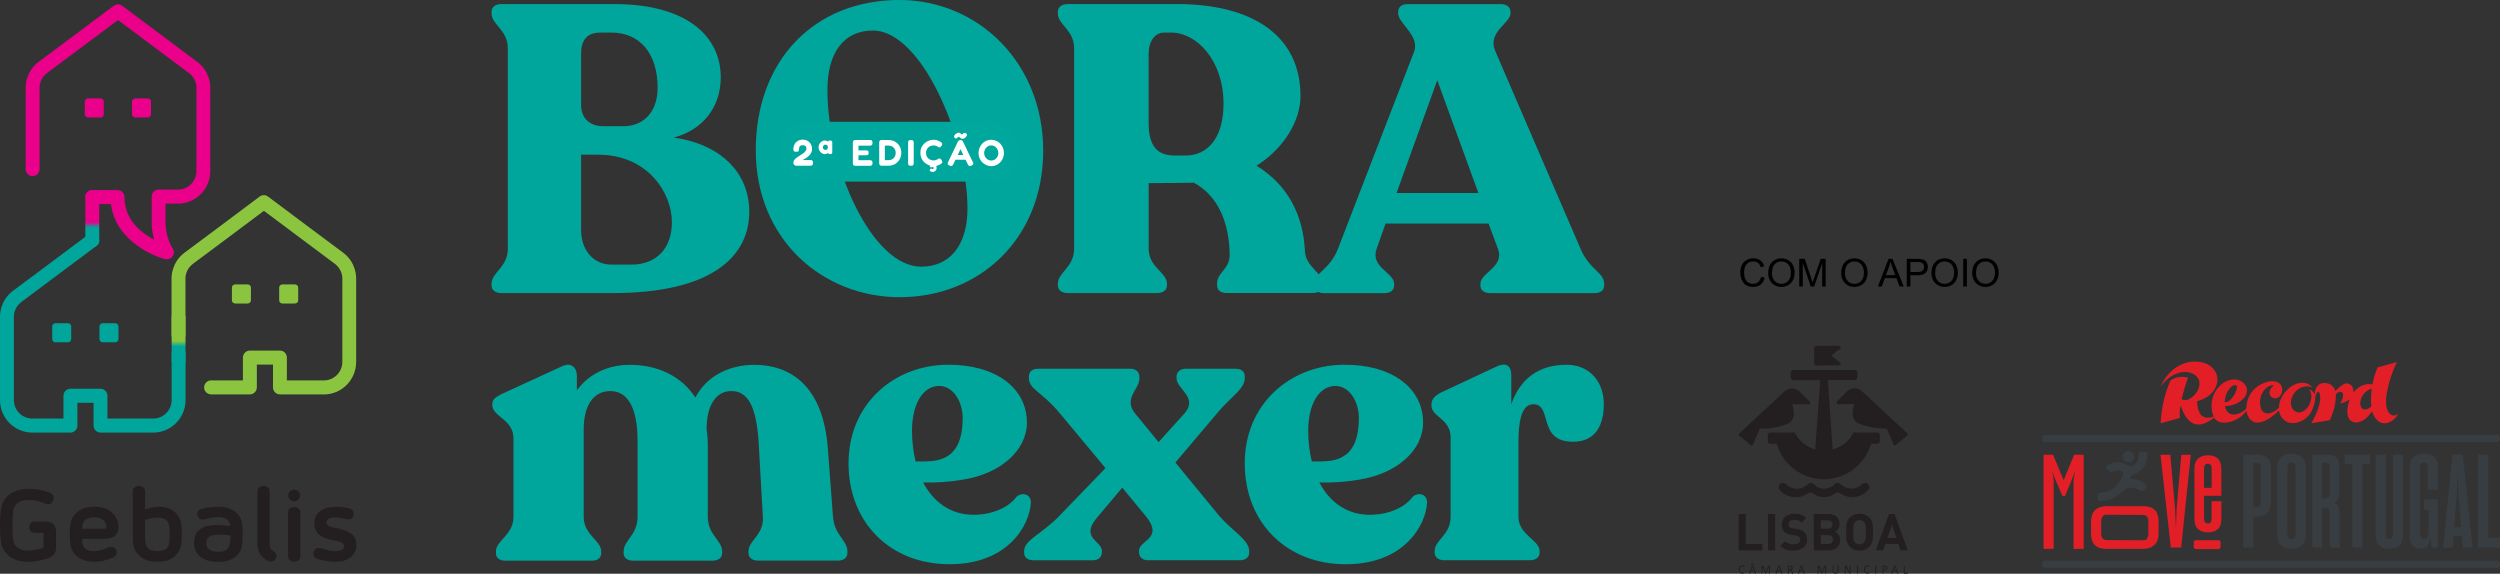 <?xml version="1.0" encoding="UTF-8"?>
<svg id="Layer_2" data-name="Layer 2" xmlns="http://www.w3.org/2000/svg" xmlns:xlink="http://www.w3.org/1999/xlink" viewBox="0 0 711.37 163.25">
  <rect x="0" y="0" width="711.37" height="163.25" fill="#333333" stroke="none"/>
  <defs>
    <style>
      .cls-1 {
        fill: #8bc53f;
      }

      .cls-2 {
        fill: #eb008b;
      }

      .cls-3 {
        fill: url(#linear-gradient-2);
      }

      .cls-4 {
        fill: #fff;
      }

      .cls-5 {
        fill: none;
      }

      .cls-6 {
        fill: #00a69c;
      }

      .cls-7 {
        fill: #373d41;
      }

      .cls-8 {
        clip-path: url(#clippath-1);
      }

      .cls-9 {
        fill: #231f20;
      }

      .cls-10 {
        fill: #00a79d;
      }

      .cls-11 {
        fill: #e21f26;
      }

      .cls-12 {
        fill: url(#linear-gradient);
      }

      .cls-13 {
        clip-path: url(#clippath);
      }
    </style>
    <clipPath id="clippath">
      <path class="cls-5" d="M48.84,90.33v12.29c0,1.1.88,1.99,1.98,1.99s1.98-.89,1.98-1.99v-12.29c0-1.1-.88-1.99-1.98-1.99s-1.98.89-1.98,1.99"/>
    </clipPath>
    <linearGradient id="linear-gradient" x1="-1961.93" y1="15.97" x2="-1960.46" y2="15.97" gradientTransform="translate(-4.78 6922.88) rotate(90) scale(3.48 -3.48)" gradientUnits="userSpaceOnUse">
      <stop offset="0" stop-color="#8bc53f"/>
      <stop offset=".32" stop-color="#8bc53f"/>
      <stop offset=".63" stop-color="#00a69c"/>
      <stop offset=".69" stop-color="#00a69c"/>
      <stop offset="1" stop-color="#00a69c"/>
    </linearGradient>
    <clipPath id="clippath-1">
      <path class="cls-5" d="M24.29,56.07v12.3c0,1.1.88,1.99,1.98,1.99s1.98-.89,1.98-1.99v-12.3c0-1.1-.89-1.99-1.98-1.99s-1.98.89-1.98,1.99"/>
    </clipPath>
    <linearGradient id="linear-gradient-2" x1="-1965.11" y1="13.68" x2="-1963.63" y2="13.68" gradientTransform="translate(-21.34 6900.13) rotate(90) scale(3.48 -3.48)" gradientUnits="userSpaceOnUse">
      <stop offset="0" stop-color="#eb008b"/>
      <stop offset=".32" stop-color="#eb008b"/>
      <stop offset=".63" stop-color="#00a69c"/>
      <stop offset=".69" stop-color="#00a69c"/>
      <stop offset="1" stop-color="#00a69c"/>
    </linearGradient>
  </defs>
  <g id="Layer_1-2" data-name="Layer 1">
    <g>
      <g>
        <path class="cls-6" d="M237.03,147.06l-1.47-19.41c-1.36-18.39-11.13-23.84-20.89-23.84-7.49,0-13.74,3.41-16.8,9.31-3.97-6.13-10.79-9.31-18.62-9.31-6.47,0-11.81,2.72-15.1,7.27v-4.09c0-2.27-1.47-4.09-4.31-2.73l-17.03,7.83c-1.59.79-2.72,1.48-2.72,2.84v.34c0,3.29,6.02,4.09,6.02,9.42v22.36c0,5.22-5,6.7-5,9.88v.45c0,1.36,1.02,2.16,2.73,2.16h24.52c1.7,0,2.72-.79,2.72-2.16v-.45c0-3.18-4.99-4.65-4.99-9.88v-24.98c0-6.13,2.38-10.79,7.61-10.79,4.77,0,7.72,4.54,7.72,14.19v21.57c0,5.22-3.97,6.7-3.97,9.88v.45c0,1.36,1.02,2.16,2.73,2.16h22.59c1.59,0,2.72-.79,2.72-2.16v-.45c0-3.18-4.09-4.65-4.09-9.88v-20.21c0-1.7-.11-3.18-.34-4.77,0-6.24,2.39-10.79,7.04-10.79s7.27,4.2,7.83,15.67l1.14,20.09c.34,5.22-4.09,6.7-4.09,9.88v.45c0,1.36,1.14,2.16,2.72,2.16h22.71c1.59,0,2.72-.79,2.72-2.16v-.45c0-3.18-3.75-4.65-4.09-9.88Z"/>
        <path class="cls-6" d="M289.14,141.49c-2.04,2.72-6.47,4.99-12.15,4.99-6.36,0-11.35-3.52-14.31-9.2,3.41.11,7.38-.11,11.35-.8,10.67-1.7,18.17-8.29,18.17-16.23,0-9.99-9.08-16.58-22.59-16.46-15.21.11-28.16,11.13-28.16,28.04s11.92,28.72,28.72,28.72,22.82-11.24,23.16-17.49c.11-2.5-2.61-3.18-4.2-1.59ZM267.23,109.82c3.75,0,6.58,3.97,6.7,8.97,0,7.83-2.72,11.35-7.72,12.26-1.48.23-3.52.34-5.68.23-.68-2.72-1.02-5.68-1.02-8.74,0-7.49,3.06-12.72,7.72-12.72Z"/>
        <path class="cls-6" d="M347.05,146.94l-12.6-15.33,11.92-14.08c3.86-4.65,7.83-6.81,7.83-9.99v-.45c0-1.36-1.02-2.16-2.5-2.16h-14.31c-1.59,0-2.61.91-2.61,2.27v.45c0,3.06,6.36,5.45,2.16,10.1l-7.27,8.06-6.59-8.06c-3.63-4.31,1.14-6.93,1.14-10.1v-.45c0-1.36-1.02-2.27-2.5-2.27h-26.34c-1.59,0-2.61.79-2.61,2.16v.45c0,3.29,3.52,3.75,8.74,9.99l13.06,15.67-13.17,13.62c-4.88,5.11-9.99,6.81-9.99,9.99v.45c0,1.36,1.02,2.16,2.61,2.16h16.92c1.59,0,2.61-.91,2.61-2.27v-.45c0-2.73-6.24-3.63-1.48-9.31l7.27-8.63,6.47,7.83c5.68,6.7-1.7,7.04-1.7,10.1v.45c0,1.36,1.02,2.27,2.5,2.27h26.23c1.48,0,2.61-.79,2.61-2.16v-.45c0-3.18-4.88-5.79-8.4-9.88Z"/>
        <path class="cls-6" d="M401.88,141.49c-2.04,2.72-6.47,4.99-12.15,4.99-6.36,0-11.35-3.52-14.31-9.2,3.41.11,7.38-.11,11.35-.8,10.67-1.7,18.17-8.29,18.17-16.23,0-9.99-9.08-16.58-22.59-16.46-15.21.11-28.16,11.13-28.16,28.04s11.92,28.72,28.72,28.72,22.82-11.24,23.16-17.49c.11-2.5-2.61-3.18-4.2-1.59ZM379.97,109.82c3.75,0,6.58,3.97,6.7,8.97,0,7.83-2.72,11.35-7.72,12.26-1.48.23-3.52.34-5.68.23-.68-2.72-1.02-5.68-1.02-8.74,0-7.49,3.06-12.72,7.72-12.72Z"/>
        <path class="cls-6" d="M445.7,103.8c-7.83,0-13.17,3.97-15.67,11.24v-8.29c0-2.27-1.14-3.86-4.09-2.5l-16.01,7.49c-1.7.91-2.61,1.93-2.61,3.29v.34c0,3.29,5.45,3.75,5.45,9.08v22.59c0,5.22-4.54,6.58-4.54,9.76v.45c0,1.36,1.13,2.16,2.72,2.16h24.41c1.59,0,2.73-.79,2.73-2.16v-.45c0-3.18-6.02-4.54-6.02-9.76v-21.12c0-4.99.57-10.9,4.2-10.9,5.68,0,1.02,10.67,11.35,10.67,6.58,0,8.74-4.99,8.74-10.67,0-6.36-3.97-11.24-10.67-11.24Z"/>
        <g>
          <path class="cls-6" d="M191.65,39.15c8.11-2.08,13.44-8.46,13.44-17.14,0-11.58-9.5-20.85-30.35-20.85h-32.09c-1.62,0-2.78.81-2.78,2.2v.46c0,3.24,4.63,4.63,4.63,9.96v56.99c0,5.33-4.63,6.72-4.63,9.96v.46c0,1.39,1.16,2.2,2.78,2.2h31.74c26.76,0,38.81-9.5,38.81-23.17,0-11.12-8.22-19.23-21.55-21.08ZM165.35,15.29c0-4.64,2.43-6.02,5.45-6.02h3.24c7.88,0,13.09,5.79,13.09,15.75,0,6.6-3.82,10.89-9.73,10.89h-5.79c-3.71,0-6.26-2.2-6.26-6.02v-14.6ZM179.6,75.3h-5.56c-5.33,0-8.69-4.29-8.69-9.85v-21.43h4.87c13.9,0,20.97,10.66,20.97,19.23,0,7.18-4.17,12.05-11.58,12.05Z"/>
          <path class="cls-6" d="M256.06,84.56c22.59,0,40.78-16.56,40.78-41.7S278.18,0,255.94,0c-24.44,0-40.89,17.38-40.89,42.75s19,41.82,41.01,41.82ZM262.08,75.88c-13.9,0-26.64-28.27-26.64-50.28,0-10.77,4.75-16.91,12.97-16.91,13.9,0,26.88,30.81,26.88,50.62,0,10.2-4.75,16.57-13.21,16.57Z"/>
          <path class="cls-6" d="M371.32,71.59c-.46-10.54-4.98-19-13.78-24.44,7.76-4.87,12.51-12.74,12.51-19.81,0-17.38-13.9-26.18-35.1-26.18h-31.16c-1.62,0-2.78.81-2.78,2.2v.46c0,3.24,4.63,4.63,4.63,9.96v56.99c0,5.33-4.63,6.72-4.63,9.96v.46c0,1.39,1.16,2.2,2.78,2.2h25.49c1.62,0,2.78-.81,2.78-2.2v-.46c0-3.24-5.21-4.63-5.21-9.96v-18.65l12.86-.12c6.95,3.71,10.08,11.47,10.19,20.5,0,4.17-3.59,4.98-3.59,8.22v.46c0,1.39,1.04,2.2,2.78,2.2h24.44c1.62,0,2.78-.81,2.78-2.2v-.46c0-3.24-4.75-4.75-4.98-9.15ZM334.25,44.25c-4.86,0-7.41-2.55-7.41-9.27V15.29c0-3.48,1.74-6.02,4.4-6.02h2.08c7.07,0,14.83,7.76,14.83,20.27,0,9.96-4.75,14.71-10.66,14.71h-3.24Z"/>
          <path class="cls-6" d="M376.77,83.41h17.14c1.74,0,2.78-.81,2.78-2.2v-.46c0-3.24-6.83-4.63-4.98-9.96l2.55-7.18h29.31l2.66,7.18c1.97,5.21-4.98,6.72-4.98,9.96v.46c0,1.39,1.04,2.2,2.78,2.2h29.65c1.74,0,2.78-.81,2.78-2.2v-.46c0-3.24-4.17-3.94-6.72-9.96l-24.33-56.41c-2.2-5.21,4.4-7.88,4.4-10.54v-.46c0-1.39-1.16-2.2-2.66-2.2h-26.64c-1.62,0-2.66.81-2.66,2.2v.46c0,2.78,6.25,6.37,4.52,10.89l-21.66,56.07c-2.43,6.14-6.72,6.72-6.72,9.96v.46c0,1.39,1.04,2.2,2.78,2.2ZM397.39,54.91l11.58-32.09,11.7,32.09h-23.28Z"/>
        </g>
      </g>
      <rect class="cls-10" x="221.67" y="34.66" width="68.47" height="17.01" rx="8.31" ry="8.31"/>
      <g>
        <path class="cls-4" d="M226.55,47.16c-.21,0-.4-.08-.56-.25s-.24-.35-.24-.56c0-.13.01-.25.04-.36s.06-.22.12-.33c.05-.1.12-.2.2-.28.25-.25.53-.48.83-.69.3-.21.6-.4.9-.59.3-.19.57-.37.82-.56.25-.19.45-.39.59-.6.15-.21.22-.45.22-.7,0-.14-.03-.28-.09-.42s-.16-.26-.31-.36c-.15-.09-.37-.14-.65-.14-.17,0-.33.02-.47.07-.14.05-.25.12-.34.22-.09.1-.15.22-.19.36-.04.14-.06.3-.06.47,0,.13-.01.26-.04.37s-.09.21-.2.28c-.11.07-.3.1-.57.1s-.45-.04-.56-.12-.17-.19-.2-.31-.04-.26-.04-.39c0-.34.06-.66.18-.98.12-.32.29-.6.52-.85.23-.25.51-.45.84-.59.33-.15.7-.22,1.11-.22.51,0,.97.11,1.37.34s.72.54.95.94c.23.4.35.86.35,1.37,0,.31-.05.59-.15.85-.1.26-.23.5-.39.71s-.34.4-.54.57c-.2.17-.4.32-.6.45s-.39.24-.57.33-.32.17-.44.23l-.15.02h2.32c.14,0,.27.01.39.04.12.03.22.1.29.21.07.11.11.3.11.57,0,.24-.04.42-.12.54-.08.12-.18.19-.3.21s-.26.04-.4.04h-3.99Z"/>
        <path class="cls-4" d="M236.23,39.99c.2,0,.33.03.41.09.08.06.13.14.15.23.02.09.03.19.03.3v2.63c0,.11-.01.21-.03.3-.02.1-.07.17-.16.23s-.22.08-.42.08-.35-.04-.45-.12-.15-.21-.15-.39l.17-.03c-.05.1-.13.2-.24.28s-.23.15-.37.2c-.14.05-.29.07-.46.07-.31,0-.61-.09-.88-.27-.27-.18-.49-.42-.66-.72s-.25-.62-.25-.98.08-.66.25-.95c.17-.29.39-.52.66-.7.27-.18.56-.27.88-.27.18,0,.34.03.48.08.14.05.25.12.34.19.09.08.16.15.22.22l-.15.05c0-.2.06-.34.15-.42s.25-.13.47-.13ZM234.9,42.66c.13,0,.25-.03.35-.1.1-.07.18-.16.24-.27.06-.11.09-.23.09-.37,0-.15-.03-.28-.09-.39-.06-.11-.15-.2-.25-.27-.11-.07-.22-.1-.36-.1-.21,0-.38.07-.52.22-.14.15-.21.33-.21.56,0,.13.03.24.1.36.07.11.16.2.27.26.11.06.24.09.39.09Z"/>
        <path class="cls-4" d="M243.47,47.17c-.25,0-.43-.04-.55-.11-.11-.07-.18-.17-.2-.3-.02-.13-.04-.26-.04-.39v-5.74c0-.3.06-.51.18-.62s.33-.17.64-.17h3.97c.14,0,.27.01.39.04s.22.09.29.2c.08.11.12.3.12.57,0,.25-.04.43-.12.55-.08.11-.18.18-.3.2-.12.02-.25.04-.39.04h-3.18v1.35h2.16c.14,0,.26.01.37.03s.19.08.26.18c.06.1.09.26.09.49,0,.22-.03.37-.09.47-.06.1-.15.16-.27.18-.12.02-.24.03-.38.03h-2.14v1.41h3.19c.14,0,.27.01.39.04s.22.1.29.2c.08.11.12.3.12.56,0,.25-.04.43-.12.55-.08.11-.18.18-.3.21-.12.02-.25.04-.39.04h-3.99Z"/>
        <path class="cls-4" d="M250.98,47.17c-.25,0-.42-.04-.54-.12-.11-.08-.18-.18-.21-.3-.03-.12-.05-.25-.05-.39v-5.74c0-.13.01-.26.04-.38.03-.12.1-.22.21-.3.11-.08.3-.11.56-.1h1.89c.5,0,.97.09,1.41.27.43.18.81.44,1.14.77s.58.71.77,1.15c.18.44.27.92.27,1.44s-.09,1.01-.28,1.46-.44.84-.77,1.17c-.32.33-.71.59-1.14.78-.44.19-.91.28-1.43.28h-1.87ZM251.78,45.57h1.1c.38,0,.72-.09,1.02-.27.3-.18.54-.42.71-.73.17-.31.26-.66.26-1.06s-.09-.76-.26-1.07c-.17-.31-.41-.56-.71-.74-.3-.18-.64-.27-1.03-.27h-1.09v4.13Z"/>
        <path class="cls-4" d="M259.19,47.17c-.25,0-.43-.04-.55-.11-.11-.07-.18-.17-.2-.3-.02-.13-.04-.26-.04-.39v-5.74c0-.13.01-.26.04-.38.02-.12.09-.22.2-.3.11-.08.3-.12.56-.12s.45.04.56.12c.11.08.17.18.2.3.02.12.04.25.04.39v5.74c0,.13-.01.26-.04.38-.03.12-.1.22-.2.29s-.3.11-.56.11Z"/>
        <path class="cls-4" d="M265.66,47.26c-.31,0-.63-.05-.98-.14-.34-.09-.68-.24-1.01-.44s-.63-.45-.9-.75c-.27-.3-.48-.66-.64-1.07-.16-.41-.24-.88-.24-1.4s.08-.96.24-1.36c.16-.4.37-.74.64-1.03.27-.29.56-.54.89-.73.33-.19.67-.34,1.01-.43.35-.09.68-.14,1-.14.36,0,.67.04.93.13.27.08.48.17.65.26.16.09.27.15.32.18.13.08.25.18.36.27.11.1.17.22.18.38,0,.08-.02.17-.05.25-.03.08-.08.17-.14.25-.11.16-.22.28-.32.35s-.21.11-.3.11c-.08,0-.16-.02-.24-.06-.08-.04-.17-.1-.27-.17-.05-.03-.12-.08-.21-.13-.09-.05-.21-.1-.37-.14-.16-.04-.35-.06-.58-.06-.24,0-.49.04-.74.13-.25.08-.48.21-.69.39-.21.18-.38.4-.5.67-.13.27-.19.59-.19.95s.06.68.19.94.3.49.51.66c.21.17.44.31.69.39.25.09.49.13.73.13.21,0,.39-.02.54-.06.15-.04.28-.09.39-.15.11-.06.21-.11.28-.16.08-.05.16-.09.24-.14.08-.04.16-.06.25-.06.1,0,.2.04.3.12.1.08.2.2.31.37.06.09.11.18.14.27.03.09.05.17.05.26,0,.15-.06.27-.17.36s-.24.18-.36.26c-.05.03-.15.09-.31.18s-.37.18-.64.26c-.27.08-.58.12-.95.12ZM265.36,48.93c-.19,0-.37-.05-.53-.14-.17-.09-.26-.2-.28-.34,0-.09.03-.18.1-.26.07-.08.13-.14.18-.18.05-.04.1-.05.15-.05.08,0,.14.02.19.07.05.05.12.07.22.07.06,0,.12-.02.19-.07.07-.05.1-.12.1-.22,0-.11-.03-.18-.1-.23-.07-.05-.14-.07-.2-.07-.08,0-.16.03-.22.08-.06.05-.13.08-.2.08s-.13-.03-.18-.08-.1-.11-.13-.16c-.03-.05-.05-.09-.07-.14-.02-.04-.03-.08-.03-.12,0-.09.05-.17.14-.25.09-.07.2-.13.33-.17.13-.04.25-.06.37-.06.17,0,.34.04.51.13.17.08.32.21.44.37s.18.36.18.61c0,.22-.05.41-.16.58-.11.17-.25.3-.42.4-.17.1-.36.15-.56.15Z"/>
        <path class="cls-4" d="M276.81,46.06c.08.18.13.32.14.45,0,.12-.03.23-.11.32s-.21.19-.39.28c-.28.14-.5.18-.65.13-.15-.06-.3-.22-.43-.5l-2.06-4.3-2.05,4.3c-.14.27-.28.44-.44.49-.15.05-.37.01-.65-.12-.18-.08-.31-.17-.4-.27s-.12-.21-.11-.34.06-.28.15-.46l2.76-5.74c.07-.14.17-.25.31-.34.14-.08.28-.13.42-.13.11,0,.2.02.29.06.09.04.17.09.25.16s.13.15.18.25l2.77,5.75ZM272.78,37.75c.18,0,.32.04.42.12.1.08.19.16.27.25.08.08.16.13.24.13.09,0,.17-.03.23-.1s.12-.14.19-.22c.07-.07.15-.12.26-.13.06-.01.12-.01.19,0,.07.01.15.05.23.1.18.12.3.24.34.35s.02.26-.08.42c-.06.13-.16.26-.29.39-.13.13-.28.23-.45.31-.17.08-.33.12-.49.12s-.3-.04-.4-.13c-.11-.08-.21-.17-.29-.25-.08-.08-.17-.13-.26-.13-.16,0-.29.03-.38.1-.09.07-.16.13-.21.2-.06.08-.13.14-.19.16-.07.02-.18-.02-.35-.14-.17-.14-.28-.27-.3-.38s.01-.25.12-.41c.08-.13.2-.26.34-.37.14-.12.29-.21.45-.28.16-.07.31-.11.44-.11ZM271.55,45.46l.65-1.35h2.23l.65,1.35h-3.54Z"/>
        <path class="cls-4" d="M282.1,47.28c-.5,0-.98-.1-1.42-.29-.44-.19-.83-.46-1.17-.8s-.6-.73-.79-1.18-.28-.93-.28-1.45.09-1.02.28-1.48c.19-.46.44-.87.77-1.21.32-.35.7-.62,1.14-.81.43-.2.9-.29,1.39-.29s.99.1,1.43.29c.44.19.83.46,1.16.8.33.34.59.74.78,1.2.19.46.28.95.28,1.48s-.09.99-.28,1.45c-.19.46-.44.86-.77,1.2-.33.35-.71.62-1.14.81-.43.19-.89.29-1.38.29ZM282.05,45.68c.28,0,.54-.06.79-.17s.46-.26.65-.46c.19-.19.33-.42.43-.68.1-.26.15-.54.15-.84s-.05-.58-.16-.84c-.1-.26-.25-.49-.44-.69-.19-.2-.4-.35-.64-.46-.24-.11-.5-.16-.78-.16s-.53.05-.77.16c-.24.11-.45.26-.64.46-.19.2-.33.43-.44.69-.11.26-.16.54-.16.84s.05.57.16.83.26.49.44.69c.19.2.4.35.64.46.24.11.5.17.77.17Z"/>
      </g>
    </g>
    <g>
      <g class="cls-13">
        <rect class="cls-12" x="48.84" y="88.34" width="3.95" height="16.28"/>
      </g>
      <g class="cls-8">
        <rect class="cls-3" x="24.29" y="54.08" width="3.95" height="16.28"/>
      </g>
      <g>
        <path class="cls-2" d="M29.52,32.51c0,.51-.41.92-.91.92h-3.57c-.51,0-.91-.41-.91-.92v-3.59c0-.51.41-.92.91-.92h3.57c.5,0,.91.41.91.92v3.59Z"/>
        <path class="cls-2" d="M42.97,32.51c0,.51-.41.92-.92.92h-3.57c-.51,0-.92-.41-.92-.92v-3.59c0-.51.41-.92.92-.92h3.57c.51,0,.92.41.92.92v3.59Z"/>
        <path class="cls-6" d="M20.26,96.48c0,.51-.41.92-.92.92h-3.56c-.51,0-.92-.41-.92-.92v-3.59c0-.51.41-.92.92-.92h3.56c.51,0,.92.41.92.92v3.59Z"/>
        <path class="cls-6" d="M33.71,96.48c0,.51-.41.92-.92.92h-3.57c-.51,0-.92-.41-.92-.92v-3.59c0-.51.41-.92.92-.92h3.57c.51,0,.92.41.92.92v3.59Z"/>
        <path class="cls-1" d="M71.4,85.44c0,.51-.41.92-.92.92h-3.57c-.5,0-.92-.41-.92-.92v-3.59c0-.51.41-.92.92-.92h3.57c.51,0,.92.41.92.92v3.59Z"/>
        <path class="cls-1" d="M84.85,85.44c0,.51-.41.92-.92.92h-3.57c-.51,0-.92-.41-.92-.92v-3.59c0-.51.41-.92.92-.92h3.57c.51,0,.92.41.92.92v3.59Z"/>
        <path class="cls-2" d="M47.51,73.77c-.05,0-.11,0-.16,0-1.53-.12-14.4-4.36-15.77-15.7h-5.31c-1.09,0-1.98-.89-1.98-1.99s.88-1.99,1.98-1.99h7.17c1.09,0,1.98.89,1.98,1.99,0,4.1,1.91,7.6,5.67,10.39.93.69,1.87,1.26,2.74,1.72-.63-2.37-.66-4.28-.66-4.41v-7.84c0-1.1.88-1.99,1.98-1.99h5.52c2.88,0,5.23-2.37,5.23-5.27v-23.9c0-.13-.02-2.46-2.18-4.04-2.6-1.9-16.05-11.98-20.14-15.04-5.83,4.37-17.7,13.25-20.14,15.04-2.18,1.6-2.18,3.96-2.18,3.98v23.41c0,1.1-.89,1.99-1.98,1.99s-1.98-.89-1.98-1.99v-23.35c0-.13-.08-4.42,3.8-7.26,2.54-1.86,15.48-11.55,20.93-15.63.55-.41.88-.66,1.54-.66.42,0,.84.14,1.18.39.18.14,18.24,13.67,21.28,15.9,3.88,2.85,3.81,7.14,3.8,7.32v23.84c0,5.1-4.12,9.26-9.18,9.26h-3.55v5.82s.09,3.97,2.04,6.92c.42.64.44,1.46.06,2.11-.36.61-1.01.98-1.7.98"/>
        <path class="cls-6" d="M43.61,123.09h-15.01c-1.09,0-1.98-.89-1.98-1.99v-6.49h-4.6v6.49c0,1.1-.89,1.99-1.98,1.99h-10.86C4.12,123.09,0,118.94,0,113.83v-23.9c0-.13-.08-4.42,3.8-7.26,2.54-1.86,15.48-11.55,20.93-15.63.55-.41.88-.66,1.54-.66,1.09,0,1.98.89,1.98,1.99,0,.66-.32,1.25-.82,1.61l-.34.25c-5.45,4.08-18.4,13.78-20.96,15.66-2.16,1.58-2.18,3.91-2.18,4.01v23.93c0,2.91,2.35,5.27,5.23,5.27h8.88v-6.49c0-1.1.89-1.99,1.98-1.99h8.55c1.09,0,1.98.89,1.98,1.99v6.49h13.04c2.88,0,5.23-2.36,5.23-5.27v-13.18c0-1.1.89-1.99,1.98-1.99s1.98.89,1.98,1.99v13.18c0,5.1-4.12,9.26-9.18,9.26"/>
        <path class="cls-1" d="M92.19,112.22h-12.53c-1.09,0-1.98-.89-1.98-1.99v-6.49h-4.6v6.49c0,1.1-.89,1.99-1.98,1.99h-11.04c-1.09,0-1.98-.89-1.98-1.99s.89-1.99,1.98-1.99h9.06v-6.49c0-1.1.89-1.99,1.98-1.99h8.55c1.09,0,1.98.89,1.98,1.99v6.49h10.55c2.88,0,5.23-2.36,5.23-5.27v-23.9c0-.13-.02-2.46-2.18-4.04-2.44-1.79-14.31-10.68-20.14-15.04-5.83,4.36-17.7,13.26-20.14,15.04-2.16,1.58-2.18,3.91-2.18,4.01v16.25c0,1.1-.88,1.99-1.98,1.99s-1.98-.89-1.98-1.99v-16.21c0-.13-.08-4.42,3.8-7.26,2.54-1.86,15.48-11.55,20.92-15.63.55-.41.89-.66,1.54-.66s.99.25,1.54.66c5.44,4.08,18.38,13.77,20.93,15.63,3.88,2.84,3.81,7.13,3.8,7.32v23.84c0,5.1-4.12,9.26-9.18,9.26"/>
      </g>
      <path class="cls-9" d="M3.74,145.49c-.06.58-.11,1.21-.14,1.9-.04.69-.06,1.39-.06,2.1s.02,1.42.06,2.1c.04.69.09,1.32.14,1.9.27,2.13,1.74,3.19,4.41,3.19.39,0,.79-.03,1.2-.09.42-.06.82-.13,1.22-.22.4-.09.75-.18,1.07-.28.32-.1.57-.17.74-.23v-4.24h-2.52c-.48,0-.86-.16-1.13-.47-.27-.31-.41-.69-.41-1.13s.13-.82.41-1.13c.27-.31.65-.46,1.13-.46h3.37c.87,0,1.54.26,2,.78.46.52.7,1.15.7,1.89v4.82c0,.79-.2,1.42-.61,1.89s-.95.81-1.63,1.05c-.04,0-.23.05-.56.16-.34.11-.77.22-1.29.35s-1.11.24-1.76.35c-.65.11-1.29.16-1.93.16-2.36,0-4.24-.58-5.66-1.74-1.3-1.1-2.05-2.53-2.26-4.29-.08-.64-.14-1.33-.17-2.08-.04-.74-.06-1.5-.06-2.28s.02-1.53.06-2.28c.04-.74.1-1.44.17-2.07.21-1.76.97-3.19,2.26-4.3,1.41-1.16,3.3-1.74,5.66-1.74,1.39,0,2.57.12,3.53.35.96.23,1.81.5,2.57.81.37.15.64.36.8.62.17.26.25.54.25.83,0,.27-.06.52-.17.75-.15.37-.36.63-.61.78-.25.15-.52.23-.81.23-.25,0-.54-.07-.87-.2-.7-.27-1.4-.5-2.1-.7-.71-.19-1.56-.29-2.57-.29-2.67,0-4.14,1.06-4.41,3.19"/>
      <path class="cls-9" d="M23.44,149.58c-.04.27-.07.56-.09.87h6.56c.12,0,.2-.04.26-.12.02-.04.04-.09.06-.16.02-.07.03-.17.03-.31,0-.04,0-.08-.01-.13,0-.05-.01-.1-.01-.16-.12-.75-.46-1.33-1.03-1.74-.57-.41-1.36-.61-2.37-.61-2.03,0-3.16.78-3.39,2.35M31.66,155.58c.29,0,.56.07.8.22.24.14.43.37.57.68.12.27.18.52.18.75,0,.64-.33,1.1-.99,1.39-1.91.83-3.7,1.25-5.37,1.25-2.03,0-3.67-.5-4.9-1.51-.52-.45-.95-.96-1.29-1.54-.34-.58-.56-1.23-.65-1.94-.06-.41-.1-.84-.12-1.31-.02-.46-.03-.98-.03-1.54s0-1.07.03-1.54c.02-.46.06-.9.12-1.31.1-.71.31-1.36.65-1.94.34-.58.77-1.09,1.29-1.54,1.24-1.01,2.87-1.51,4.9-1.51s3.64.5,4.87,1.51c.52.45.95.96,1.29,1.54.34.58.56,1.23.65,1.94.02.15.03.3.04.44,0,.13.01.27.01.41,0,1.1-.35,1.93-1.06,2.48s-1.7.83-2.97.83h-6.32c0,.41.03.79.09,1.16.12.81.45,1.4,1,1.76.55.36,1.35.54,2.39.54.58,0,1.18-.08,1.8-.25.62-.17,1.3-.41,2.03-.74.37-.15.7-.23.99-.23"/>
      <path class="cls-9" d="M48.24,153.28c.01-.43.01-.85.01-1.23s0-.8-.01-1.23c0-.43-.04-.84-.1-1.2-.1-.7-.39-1.26-.88-1.68-.49-.43-1.29-.64-2.39-.64-.45,0-1,.05-1.67.16-.67.11-1.31.25-1.93.42v4.18c0,.5.01.95.03,1.35.02.4.05.76.09,1.09.23,1.55,1.36,2.32,3.39,2.32s3.13-.77,3.36-2.32c.06-.37.09-.77.1-1.2M51.71,150.52c.02.45.03.96.03,1.52s-.01,1.07-.03,1.52c-.02.45-.06.89-.12,1.32-.1.72-.31,1.36-.65,1.94-.34.58-.78,1.09-1.32,1.54-1.2,1.01-2.82,1.51-4.85,1.51s-3.67-.5-4.87-1.51c-.54-.45-.98-.96-1.32-1.54-.34-.58-.56-1.23-.65-1.94-.08-.46-.12-.94-.13-1.44-.01-.49-.01-.96-.01-1.41v-12.33c0-.43.17-.77.51-1.03.34-.26.75-.39,1.23-.39s.89.13,1.23.39c.34.26.51.6.51,1.03v5.25c.66-.23,1.31-.42,1.97-.55.66-.14,1.31-.2,1.94-.2.99,0,1.86.13,2.63.39.76.26,1.42.63,1.96,1.12,1.03.93,1.63,2.09,1.83,3.48.06.43.1.87.12,1.32"/>
      <path class="cls-9" d="M63.62,156.85c.42-.11.77-.3,1.06-.6.29-.29.51-.68.65-1.17.14-.49.22-1.13.22-1.9v-.84c-.62-.08-1.22-.14-1.8-.17-.58-.04-1.09-.06-1.54-.06-.68,0-1.24.06-1.7.19-.46.13-.82.3-1.09.51-.27.21-.46.47-.57.78-.11.31-.16.64-.16.99,0,.71.27,1.3.81,1.76.54.45,1.44.68,2.7.68.52,0,.99-.05,1.41-.16M68.69,148.16c.22.87.33,1.87.33,2.99v1.8c0,1.12-.11,2.12-.33,2.99-.22.87-.72,1.64-1.49,2.32-.42.39-1.04.75-1.84,1.1-.8.35-1.85.52-3.15.52-2.32,0-4.07-.49-5.24-1.48-1.17-.99-1.76-2.26-1.76-3.83,0-.75.1-1.45.3-2.08.2-.63.56-1.17,1.07-1.64.51-.46,1.21-.83,2.09-1.09.88-.26,1.99-.39,3.32-.39.52,0,1.08.03,1.67.09.59.06,1.2.14,1.81.23-.04-.46-.12-.83-.23-1.09-.11-.26-.28-.48-.49-.65-.33-.29-.71-.5-1.13-.62s-.9-.19-1.42-.19c-.39,0-.73.01-1.05.04-.31.03-.61.07-.9.13-.29.06-.59.13-.88.2l-1,.26c-.27.06-.5.09-.7.09-.45,0-.78-.12-1-.36-.22-.24-.38-.51-.48-.8-.02-.1-.03-.18-.04-.26-.01-.08-.01-.15-.01-.23,0-.39.11-.7.35-.93.23-.23.54-.4.93-.49.79-.21,1.56-.36,2.29-.45.74-.09,1.57-.13,2.5-.13,1.3,0,2.35.17,3.15.52.8.35,1.42.72,1.84,1.1.77.68,1.27,1.45,1.49,2.32"/>
      <path class="cls-9" d="M75.93,159.47c-.97-.62-1.66-1.32-2.07-2.09-.42-.77-.62-1.73-.62-2.87v-14.8c0-.43.17-.77.51-1.03.34-.26.75-.39,1.23-.39s.89.13,1.23.39c.34.26.51.6.51,1.03v14.8c0,.66.09,1.16.26,1.49.17.34.51.67,1.02,1,.45.29.67.69.67,1.19,0,.35-.12.67-.35.96-.15.21-.35.37-.59.48s-.5.16-.77.16c-.37,0-.71-.11-1.02-.32"/>
      <path class="cls-9" d="M84.9,139.8c.33.33.49.73.49,1.19s-.16.83-.49,1.16c-.33.33-.73.49-1.19.49s-.86-.17-1.19-.49c-.33-.33-.49-.71-.49-1.16s.16-.86.49-1.19c.33-.33.73-.49,1.19-.49s.86.17,1.19.49M82.47,159.4c-.34-.26-.51-.61-.51-1.06v-12.62c0-.43.17-.77.51-1.03.34-.26.75-.39,1.23-.39s.89.13,1.23.39c.34.26.51.6.51,1.03v12.62c0,.45-.17.8-.51,1.06-.34.26-.75.39-1.23.39s-.9-.13-1.23-.39"/>
      <path class="cls-9" d="M92.92,159.65c-.84-.15-1.67-.35-2.48-.58-.39-.11-.69-.29-.91-.54s-.33-.56-.33-.94v-.19c0-.07.01-.14.03-.22.19-.83.7-1.25,1.51-1.25.17,0,.4.03.67.09l1.8.52c.64.19,1.34.29,2.09.29,1.76,0,2.64-.48,2.64-1.45,0-.35-.2-.65-.59-.91-.4-.26-1.18-.5-2.34-.71-.87-.15-1.65-.35-2.34-.59-.69-.24-1.27-.56-1.76-.96s-.85-.88-1.1-1.44c-.25-.56-.38-1.23-.38-2,0-.54.11-1.09.32-1.64.21-.55.57-1.04,1.06-1.47.49-.43,1.13-.77,1.9-1.04.78-.27,1.73-.41,2.87-.41.73,0,1.4.04,1.99.11.59.08,1.17.18,1.76.32.45.1.77.29.99.57.21.28.32.6.32.97,0,.08,0,.15-.01.23-.01.08-.02.16-.04.26-.12.41-.3.7-.54.87-.24.17-.54.26-.88.26-.19,0-.41-.03-.64-.09-.58-.14-1.13-.25-1.65-.33-.52-.09-1.01-.13-1.45-.13-1.66,0-2.5.46-2.5,1.39,0,.19.04.37.13.54.09.17.24.31.46.43.22.13.52.25.9.36.38.12.85.22,1.41.32,1.05.21,1.92.46,2.64.75.72.29,1.29.63,1.73,1.03.43.4.74.85.93,1.36s.28,1.09.28,1.73c0,1.39-.53,2.51-1.6,3.37-1.06.89-2.56,1.33-4.5,1.33-.73,0-1.52-.08-2.36-.23"/>
    </g>
    <g>
      <g>
        <g>
          <g>
            <path class="cls-7" d="M710.51,123.74h-128.58c-.48,0-.86.39-.86.86v.31c0,.48.39.86.86.86h128.58c.48,0,.86-.39.86-.86v-.31c0-.48-.39-.86-.86-.86Z"/>
            <path class="cls-7" d="M710.51,159.53h-128.58c-.48,0-.86.39-.86.86v.31c0,.48.39.86.86.86h128.58c.48,0,.86-.39.86-.86v-.31c0-.48-.39-.86-.86-.86Z"/>
          </g>
          <g>
            <g>
              <path class="cls-7" d="M641.17,146.99v8.82h-2.83v-26.47h3.78c1.44,0,2.47.31,3.1.92.63.62.94,1.5.94,2.66v10.15c0,1.21-.32,2.16-.94,2.86-.63.7-1.65,1.05-3.06,1.05h-.98ZM641.17,131.7v12.7h.64c.5,0,.87-.12,1.11-.37.24-.25.36-.61.36-1.11v-9.82c0-.54-.11-.91-.32-1.11-.21-.2-.6-.3-1.15-.3h-.64Z"/>
              <path class="cls-7" d="M649.09,155.18c-.74-.61-1.11-1.6-1.11-2.95v-19.35c0-1.26.37-2.2,1.11-2.84.74-.64,1.73-.96,2.97-.96s2.24.32,2.95.96c.71.64,1.06,1.59,1.06,2.84v19.35c0,1.35-.36,2.34-1.08,2.95-.72.62-1.71.92-2.97.92s-2.19-.31-2.93-.92ZM652.91,153.02c.19-.26.28-.65.28-1.16v-18.79c0-.52-.09-.9-.28-1.14-.19-.25-.49-.37-.89-.37-.38,0-.66.12-.85.37-.19.25-.28.63-.28,1.14v18.79c0,.52.09.9.26,1.16.18.26.48.39.91.39.38,0,.66-.13.85-.39Z"/>
              <path class="cls-7" d="M660.73,144.48v11.34h-2.76v-26.47h3.7c1.46,0,2.49.26,3.08.79.59.53.89,1.4.89,2.6v7.53c0,.74-.12,1.34-.36,1.81-.24.47-.61.8-1.11,1,.53.17.92.48,1.17.92.25.44.38,1.06.38,1.85v8.34c0,.35.04.65.11.92.08.27.2.5.38.7h-2.95c-.13-.12-.22-.33-.28-.63-.06-.3-.09-.61-.09-.96v-8.16c0-.57-.09-.97-.28-1.22-.19-.25-.55-.37-1.08-.37h-.79ZM660.73,131.7v10.15h.76c.48,0,.84-.12,1.08-.37.24-.25.36-.6.36-1.07v-7.35c0-.52-.11-.87-.32-1.07-.21-.2-.61-.3-1.19-.3h-.68Z"/>
              <path class="cls-7" d="M672.21,132.03v23.78h-2.83v-23.78h-2.19v-2.7h7.22v2.7h-2.19Z"/>
              <path class="cls-7" d="M676.98,155.18c-.66-.61-.98-1.6-.98-2.95v-22.89h2.87v22.6c0,.49.09.86.26,1.11.18.25.43.37.76.37.35,0,.61-.12.77-.37.16-.25.25-.61.25-1.11v-22.6h2.87v22.89c0,1.35-.33,2.34-.98,2.95-.66.62-1.63.92-2.91.92s-2.26-.31-2.91-.92Z"/>
              <path class="cls-7" d="M691.46,152.93c-.1,1.21-.38,2.04-.83,2.49-.45.45-1.06.68-1.81.68-1.03,0-1.81-.31-2.34-.94-.53-.63-.79-1.57-.79-2.82v-19.49c0-1.3.36-2.26,1.08-2.86.72-.6,1.69-.9,2.93-.9s2.24.3,2.95.9c.71.6,1.06,1.56,1.06,2.86v6.54h-2.91v-6.28c0-.52-.09-.9-.26-1.16-.18-.26-.45-.39-.83-.39s-.66.13-.85.39c-.19.26-.28.65-.28,1.16v18.68c0,.54.1.95.3,1.22.2.27.5.41.91.41.48,0,.81-.22.98-.65.18-.43.26-1.03.26-1.79v-5.87h-1.25v-3.03h3.89v13.74h-1.63l-.57-2.88Z"/>
              <path class="cls-7" d="M700.51,152.52h-2.34l-.26,3.29h-2.72l2.65-26.47h2.91l2.83,26.47h-2.8l-.26-3.29ZM698.36,150.01h1.97l-.79-9.67-.23-5.98-.23,5.98-.72,9.67Z"/>
              <path class="cls-7" d="M705.13,155.81v-26.47h2.87v23.67h3.36v2.81h-6.24Z"/>
            </g>
            <g>
              <path class="cls-11" d="M584.37,156.17h-2.88v-26.78h2.71l3,7.26,3-7.26h2.71v26.78h-2.88v-19.42l.43-2.95-.55,1.8-2.3,5.53h-.74l-2.42-5.55-.46-1.69.38,2.97v19.31Z"/>
              <path class="cls-11" d="M617.7,155.79l-2.94-26.38h2.79l1.36,15.3.26,5.59.19-5.59,1.32-15.3h2.71l-2.75,26.38h-2.94Z"/>
              <rect class="cls-11" x="624.23" y="153.71" width="7.63" height="2.52" rx=".58" ry=".58"/>
              <path class="cls-11" d="M631.08,150.56c-.67.61-1.61.92-2.84.92s-2.14-.31-2.81-.94c-.67-.63-1-1.62-1-3v-14.13c0-1.32.34-2.3,1.04-2.92.69-.63,1.61-.94,2.77-.94,1.28,0,2.24.32,2.88.96.64.64.96,1.61.96,2.91v7.65h-4.93v6.29c0,.54.08.94.24,1.2.16.26.45.39.85.39s.68-.12.83-.37c.15-.24.23-.63.23-1.14v-4.82h2.79v5c0,1.35-.33,2.33-1,2.94ZM627.15,138.82h2.18v-5.26c0-.59-.08-1-.24-1.23-.16-.23-.45-.35-.85-.35s-.68.12-.85.35c-.16.23-.24.64-.24,1.23v5.26Z"/>
              <path class="cls-11" d="M599.35,156.17c-1.46,0-2.56-.36-3.27-1.08-.72-.72-1.08-1.83-1.08-3.32v-3.27c0-1.49.39-2.61,1.17-3.35.78-.74,1.84-1.12,3.18-1.12s9.12,0,10.52,0,2.56.36,3.27,1.08c.72.72,1.08,1.83,1.08,3.32v3.27c0,1.49-.39,2.61-1.17,3.35-.78.74-1.84,1.12-3.18,1.12-1.39,0-9.12,0-10.52,0ZM609.87,153.74c.48,0,.85-.17,1.09-.51.24-.34.36-.86.36-1.55v-3.18c0-.65-.12-1.14-.36-1.47-.24-.33-.6-.5-1.09-.5s-10.01-.07-10.52-.07c-.48,0-.85.17-1.09.51-.24.34-.36.86-.36,1.55v3.18c0,.65.12,1.14.36,1.47.24.33.6.5,1.09.5s10.01.07,10.52.07Z"/>
              <g>
                <path class="cls-7" d="M609.64,137.15c-.81-.46-1.68-.68-2.59-.82-.28-.04-.75.14-.73-.38.02-.46.16-.87.73-1.01,1.36-.34,2.42-1.13,3.14-2.34.63-1.05.81-2.21.79-3.4,0-.59-.09-.62-1.19-.66-1.18-.05-1.21-.05-1.24,1.17-.03,1.29-.47,2.29-1.71,2.84-.52.23-.94.15-1.42-.16-1.84-1.23-3.95-1.2-5.75,0-.49.32-.66.6-.16,1.04.18.16.35.34.49.53.36.5.75.63,1.28.23.14-.11.34-.19.52-.21.75-.11,1.6-.27,2.14.33.52.58,0,1.29-.27,1.87-1.13,2.36-3.02,3.69-5.63,4.02-.36.05-.9-.13-1.04.39-.15.57-.22,1.18-.03,1.75.13.37.55.27.86.25,2.25-.15,4.21-.98,5.88-2.5,1.81-1.65,3.26-1.79,5.35-.44.31.2.5.16.78-.05,1.44-1.12,1.41-1.51-.19-2.42Z"/>
                <path class="cls-7" d="M605.59,131.59c.84.05,1.68-.74,1.69-1.6,0-.88-.68-1.61-1.54-1.64-.9-.03-1.69.71-1.7,1.58,0,.85.71,1.61,1.55,1.66Z"/>
              </g>
            </g>
          </g>
          <path class="cls-11" d="M674.76,115.6c-1.51,1.55-3.16,1.04-3.16-.82,0-2.07,1.59-3.71,3.28-4.2-.23,1.71-.29,3.38-.12,5.02M633.96,111.22c.86-1.4,1.74-1.83,2.34-1.57.58.26-.12,2.04-.5,2.64-.34.52-1.45,2.35-2.75,2.15,0,0-.06-1.65.91-3.22M679.04,115.73c-.34-2.4.22-4.69.83-6.98.51-1.93,1.28-3.83,2.15-5.72l-5.5,1.53c-.65,1.56-1.12,3.16-1.46,4.79-2.26-.34-4.15.68-5.42,2.4.16-.89-.13-1.77-.87-2.32-.77-.48-1.42-.38-1.99-.05-.84.51-1.59,1.17-2.23,1.88-.5-1.25-1.27-2.06-2.57-2.23-2.31-.38-3.32,1.32-3.34,3.34-.43-1.36-1.66-1.57-1.66-1.57.8.81.92,2.18.4,3.73-.66,1.97-2.5,3.16-3.77,2.75-1.51-.48-2.17-2.24-1.45-4.18.47-1.27,1.49-2.34,2.52-2.76.02-.01,2.01-.93,3.34-.01-.31-.42-.7-.77-1.19-1.02-2.42-1.24-5.87.56-7.49,3.56-.59,1.09-.88,2.18-.89,3.18-2,1.97-4.43,2.2-5.09.13-1.1-3.45,1.27-6.54,3.43-6.56.2,0,.22.06.08.2-1.39.99-1.42,2.69-.36,3.28,3.01,1.67,4.92-5.23-.65-4.59-.68.08-1.38.32-2.12.66-2.81,1.31-4.41,3.63-4.58,7.12-1.11,1.17-3.5,2.34-4.98,1.21-.54-.41-.93-1.02-1.07-1.94,1.64-.05,3.15-.48,4.47-1.46,4.04-2.97.59-7.01-3.14-5.96-3.79,1.06-6.37,5.85-4.57,10.35,0,0,0,.02.02.05-2.98,1.06-4.55-.5-4.73-4.34,1.08-.32,2.16-.77,3.23-1.51,3.05-2.35,3.38-5.88,1.08-8.09-1.3-1.25-3.01-1.67-4.75-1.71-4.31-.09-8.13,2.87-9.87,7.07,2.42-3.44,5.91-4.64,8.31-3.92,4.68,1.42,2.52,6.45-.71,7.74-.71.14-1.28.07-1.7-.21.53-2.1,1.14-4.15,1.87-6.14-1.81-.41-3.5-.22-5.01.83-1.72,3.84-2.59,7.93-2.81,12.18l5.48-1.51c-.11-1.19-.06-2.37.23-3.56,1.84,5.55,4.85,7.1,9.52,3.47.42.71,1.75,2.17,5.18,1.01,2.71-.92,4-2.95,4-2.95.29,1.34.68,2.42,2.01,3.13,1.78.84,4.83-.74,7.27-3.26.18,1.44.96,2.63,2.24,3.25,1.97.95,5.55,0,7.09-3.16.56-1.14.89-2.31.96-3.4h0s0-.02,0-.05c0,0,0-.02,0-.03,0,0,0,0,0,0,.01-.22.06-.79.25-1.24,0,0,.13-.3.3-.46.33-.3.53-.2.66.1.91,2.57-1.11,6.5-2.29,8.66l5.24-.88c1.13-2.43,1.75-4.86,1.74-7.36.23-.3.49-.52.78-.62.73-.26,1.28.11,1.28.73,0,.73-.34,1.71-.85,2.51.88-.22,1.74-.5,2.49-1.05.1-.08.2-.16.28-.24-.2.48-.36.98-.48,1.5-.72,3.08.07,4.9,1.91,5.17,1.53.18,3.41-.92,4.86-3.16.72,2.15,2.06,3.6,3.9,3.39,1.54-.18,2.83-1.3,3.54-2.73-1.46,1.18-2.85.28-3.33-1.93"/>
        </g>
        <g>
          <path class="cls-9" d="M509.98,115.02c.29.82.44,1.75.44,2.75,0,.08,0,.16,0,.24,0,1.09-.66,2.06-1.59,2.49-1.21.53-2.77.97-4.5,1.24-1.29.2-2.52.29-3.61.26l-1.91,4.5c-.08.15-.22.26-.4.26-.11,0-.22-.04-.29-.11l-3.23-2.66c-.09-.08-.15-.2-.15-.33,0-.15.06-.27.18-.35l12.9-11.97c.54-.5,1.27-.81,2.07-.81s1.59.33,2.16.87l2.88,2.92c.07.08.11.18.11.3,0,.24-.2.44-.44.44l-4.61-.04Z"/>
          <path class="cls-9" d="M531.64,139.4c.19-.21.3-.49.3-.8,0-.66-.53-1.19-1.2-1.19-.31,0-.59.12-.79.32-.86.81-1.82,1.27-3.11,1.29-1.22.02-2.32-.45-3.11-1.26-.23-.22-.52-.35-.85-.35-.37,0-.65.14-.87.4-.74.77-1.77,1.25-2.92,1.25s-2.17-.44-2.91-1.22c-.22-.27-.55-.44-.92-.44-.34,0-.66.14-.87.38-.8.81-1.89,1.28-3.11,1.28s-2.33-.51-3.13-1.3c-.23-.22-.52-.35-.85-.35-.66,0-1.19.53-1.19,1.19,0,.29.13.62.31.83,1.09,1.25,2.72,2.04,4.52,2.04,1.28,0,2.52-.37,3.49-1.05.19-.16.46-.26.74-.26.3,0,.58.11.79.3.85.62,1.92,1.01,3.06,1.01s2.27-.4,3.15-1.07c.21-.17.45-.27.73-.27s.51.09.73.26c.97.68,2.16,1.08,3.44,1.08,1.79,0,3.44-.83,4.55-2.08"/>
          <path class="cls-9" d="M528.51,105.96c0-.38-.31-.69-.69-.69h-17.57c-.38,0-.7.3-.7.68v1.5c0,.38.32.72.7.72h7.69s-1.42,19.71-1.42,19.71c-2.57-.72-4.69-2.47-5.84-4.82h-6.98c-.38,0-.67.33-.67.71l-.02,1.81c0,.38.34.7.72.7h1.85c1.69,5.83,7.05,10.08,13.41,10.08s11.76-4.28,13.44-10.1h1.76c.38,0,.7-.32.7-.7v-1.81c-.01-.38-.3-.7-.68-.7h-6.84c-1.16,2.43-3.25,4.12-5.89,4.86l-1.36-19.76h7.67c.38,0,.71-.27.71-.66v-1.54Z"/>
          <path class="cls-9" d="M523.3,103.97c.26,0,.47-.21.47-.47,0-.14-.06-.27-.16-.36l-2.55-1.94,2.57-2c.08-.09.14-.22.14-.34,0-.26-.22-.47-.48-.47h-6.38c-.38,0-.68.32-.68.7l-.02,4.22c0,.38.31.68.69.68l6.4-.02Z"/>
          <path class="cls-9" d="M527.62,114.97c-.29.82-.44,1.75-.44,2.75,0,.08,0,.16,0,.24,0,1.09.66,2.06,1.59,2.49,1.21.53,2.77.97,4.5,1.24,1.29.2,2.52.29,3.61.26l1.91,4.5c.08.15.22.26.4.26.11,0,.22-.04.29-.11l3.23-2.66c.09-.08.15-.2.15-.33,0-.14-.06-.27-.18-.35l-12.9-11.97c-.54-.5-1.27-.81-2.07-.81s-1.59.33-2.16.87l-2.88,2.92c-.07.08-.11.18-.11.3,0,.24.2.44.44.44l4.61-.04Z"/>
          <path class="cls-9" d="M542.86,163.02s0-.03-.01-.04c0,0-.01-.02-.02-.02,0,0-.02,0-.03,0h-.81v-1.96s0-.02,0-.02c0,0-.01-.01-.02-.02-.01,0-.03,0-.05-.01-.02,0-.04,0-.07,0s-.05,0-.07,0c-.02,0-.04,0-.05.01-.01,0-.02,0-.02.02,0,0,0,.01,0,.02v2.1s.01.08.04.1c.02.02.05.03.08.03h1s.02,0,.03,0c0,0,.01-.01.02-.02,0-.01,0-.02.01-.04,0-.02,0-.04,0-.06s0-.04,0-.06M539.55,162.38h-.79l.39-1.13h0l.4,1.13ZM539.37,161.01s-.01-.02-.02-.03c0,0-.02-.02-.04-.02-.02,0-.04,0-.06,0-.02,0-.06,0-.09,0-.03,0-.06,0-.09,0-.02,0-.04,0-.06,0-.01,0-.03.01-.03.02,0,0-.01.02-.02.03l-.76,2.1s-.01.05-.01.06c0,.02,0,.03.01.04,0,0,.02.01.04.02.02,0,.05,0,.08,0,.03,0,.06,0,.08,0,.02,0,.04,0,.05-.01.01,0,.02-.01.02-.02,0,0,.01-.02.01-.03l.19-.54h.94l.19.55s0,.02.01.03c0,0,.01.01.02.02.01,0,.03,0,.05,0,.02,0,.05,0,.09,0s.07,0,.09,0c.02,0,.04,0,.05-.02,0,0,.01-.02.01-.04,0-.02,0-.04-.01-.06l-.76-2.1ZM536.71,161.83c-.02.06-.05.11-.09.15-.04.04-.09.07-.15.1-.06.02-.14.03-.23.03h-.27v-.91h.28c.05,0,.1,0,.16.01.05,0,.11.03.16.06.05.03.09.08.13.14.03.06.05.14.05.23,0,.07-.01.13-.03.19M537.02,161.38c-.02-.07-.06-.13-.1-.19-.04-.05-.1-.1-.16-.14-.06-.04-.13-.06-.19-.08-.06-.01-.11-.02-.16-.03-.04,0-.09,0-.14,0h-.48s-.06,0-.08.03c-.02.02-.04.05-.04.1v2.09s0,.02,0,.02c0,0,.01.01.02.02.01,0,.03,0,.05.01.02,0,.04,0,.07,0s.05,0,.07,0c.02,0,.03,0,.05-.01.01,0,.02,0,.02-.02,0,0,0-.01,0-.02v-.82h.26c.14,0,.26-.02.36-.05.1-.04.19-.09.26-.15.07-.06.12-.14.16-.23.04-.09.06-.19.06-.31,0-.09-.01-.16-.04-.23M533.88,161s0-.02,0-.02c0,0-.01-.01-.02-.02-.01,0-.03,0-.05-.01-.02,0-.04,0-.07,0-.03,0-.05,0-.07,0-.02,0-.04,0-.05.01-.01,0-.02,0-.03.02,0,0,0,.01,0,.02v2.17s0,.02,0,.02c0,0,.01.01.02.02.01,0,.03,0,.05.01.02,0,.04,0,.07,0,.03,0,.05,0,.07,0,.02,0,.03,0,.05-.01.01,0,.02,0,.02-.02,0,0,0-.01,0-.02v-2.17ZM532,162.83s0-.03,0-.04c0,0,0-.02-.01-.02,0,0-.01,0-.02,0-.02,0-.04.01-.07.03-.03.02-.07.05-.12.07-.05.03-.1.05-.17.07-.07.02-.15.03-.24.03-.11,0-.2-.02-.29-.06-.08-.04-.16-.09-.21-.17-.06-.07-.1-.17-.13-.28-.03-.11-.05-.24-.05-.38s.02-.27.05-.39c.03-.11.08-.21.14-.29.06-.08.13-.14.21-.18.08-.04.17-.06.28-.06.09,0,.17.01.24.03.07.02.12.05.17.07.05.03.08.05.11.08.03.02.05.03.07.03,0,0,.02,0,.02,0,0,0,.01-.01.02-.02,0-.01,0-.02.01-.04,0-.02,0-.04,0-.06,0-.02,0-.04,0-.05,0-.02,0-.03,0-.04,0-.01,0-.02-.01-.03,0,0-.01-.02-.03-.04-.02-.02-.04-.04-.09-.06-.04-.02-.09-.05-.14-.06-.05-.02-.11-.03-.17-.05-.06-.01-.13-.02-.19-.02-.15,0-.28.03-.41.08-.12.05-.23.13-.31.23-.09.1-.16.23-.2.37-.05.15-.07.31-.07.5s.02.34.07.49c.04.14.11.26.19.35.08.1.18.17.3.22.12.05.25.07.4.07.09,0,.16,0,.23-.02.07-.02.14-.04.19-.06.06-.02.1-.05.14-.07.04-.02.06-.04.07-.05.01-.01.02-.02.02-.03,0,0,0-.02.01-.03,0-.01,0-.02,0-.04,0-.01,0-.03,0-.05,0-.03,0-.05,0-.07M528.7,161s0-.02,0-.02c0,0-.01-.01-.02-.02-.01,0-.03,0-.05-.01-.02,0-.04,0-.07,0-.03,0-.05,0-.07,0-.02,0-.03,0-.05.01-.01,0-.02,0-.03.02,0,0,0,.01,0,.02v2.17s0,.02,0,.02c0,0,.01.01.03.02.01,0,.03,0,.05.01.02,0,.04,0,.07,0,.03,0,.05,0,.07,0,.02,0,.04,0,.05-.01.01,0,.02,0,.02-.02,0,0,0-.01,0-.02v-2.17ZM526.62,161s0-.02,0-.02c0,0-.01-.01-.02-.02-.01,0-.03,0-.05-.01-.02,0-.04,0-.07,0-.03,0-.06,0-.07,0-.02,0-.03,0-.05.01-.01,0-.02.01-.03.02,0,0,0,.01,0,.02v1.23c0,.09,0,.19,0,.29,0,.1,0,.2,0,.29h0c-.03-.05-.05-.11-.08-.16-.03-.05-.06-.11-.08-.17-.03-.06-.06-.11-.09-.17-.03-.06-.06-.12-.09-.18l-.53-.99s-.04-.07-.06-.09c-.02-.02-.04-.04-.05-.06-.02-.01-.04-.02-.06-.03-.02,0-.05,0-.09,0h-.15s-.06,0-.09.03c-.03.02-.04.05-.04.1v2.09s0,.02,0,.02c0,0,.01.01.02.02.01,0,.03,0,.04.01.02,0,.04,0,.07,0s.05,0,.07,0c.02,0,.03,0,.05-.01.01,0,.02,0,.02-.02,0,0,0-.02,0-.02v-1.37c0-.09,0-.17,0-.26,0-.09,0-.17,0-.26h0c.03.07.07.14.1.21.04.07.07.14.11.21l.69,1.29s.05.08.07.11c.02.03.04.05.06.07.02.02.04.03.07.03.02,0,.05,0,.08,0h.1s.03,0,.05,0c.02,0,.03-.01.04-.02.01-.01.02-.02.03-.04,0-.02.01-.04.01-.06v-2.09ZM523.13,161s0-.02,0-.02c0,0-.01-.01-.02-.02-.01,0-.03,0-.05-.01-.02,0-.04,0-.07,0-.03,0-.05,0-.07,0-.02,0-.03,0-.05.01-.01,0-.02,0-.02.02,0,0,0,.01,0,.02v1.38c0,.1-.01.19-.04.27-.03.08-.06.14-.11.19-.05.05-.1.09-.17.12-.07.03-.15.04-.23.04s-.16-.01-.23-.04c-.07-.03-.13-.07-.17-.12-.05-.05-.09-.12-.11-.2-.03-.08-.04-.17-.04-.27v-1.37s0-.02,0-.02c0,0-.01-.01-.02-.02-.01,0-.03,0-.05-.01-.02,0-.04,0-.07,0-.03,0-.05,0-.07,0-.02,0-.03,0-.04.01-.01,0-.02,0-.02.02,0,0,0,.01,0,.02v1.4c0,.14.02.26.06.37.04.11.1.19.17.26.07.07.16.12.26.16.1.04.22.05.34.05.14,0,.26-.02.37-.06.11-.04.2-.1.27-.17.08-.07.13-.17.17-.27.04-.11.06-.23.06-.37v-1.38ZM519.64,161.09s0-.04-.01-.06c0-.02-.02-.03-.03-.04-.01-.01-.02-.02-.04-.02-.02,0-.03,0-.05,0h-.19s-.06,0-.08,0c-.02,0-.04.02-.06.03-.02.01-.04.03-.05.06-.02.02-.03.05-.04.09l-.67,1.63h0l-.65-1.64s-.02-.06-.04-.08c-.01-.02-.03-.04-.05-.06-.02-.02-.05-.03-.07-.03-.03,0-.06-.01-.1-.01h-.19s-.06.01-.09.03c-.03.02-.04.06-.04.1v2.08s0,.02,0,.02c0,0,.01.01.02.02.01,0,.03,0,.05.01.02,0,.04,0,.07,0,.03,0,.05,0,.07,0,.02,0,.03,0,.05-.01.01,0,.02,0,.03-.02,0,0,0-.01,0-.02v-1.97h0l.76,1.98s0,.01.01.02c0,0,.02.01.03.02.01,0,.03,0,.04,0,.02,0,.04,0,.06,0s.04,0,.06,0c.02,0,.03,0,.04,0,.01,0,.02,0,.03-.01,0,0,.01-.01.01-.02l.8-1.98h0v1.97s0,.02,0,.02c0,0,.01.01.02.02.01,0,.03,0,.05.01.02,0,.04,0,.07,0,.03,0,.05,0,.07,0,.02,0,.03,0,.05-.01.01,0,.02,0,.03-.02,0,0,0-.01,0-.02v-2.08ZM512.96,162.38h-.79l.39-1.13h0l.4,1.13ZM512.78,161.01s-.01-.02-.02-.03c0,0-.02-.02-.04-.02-.02,0-.03,0-.06,0-.02,0-.06,0-.09,0-.03,0-.06,0-.09,0-.02,0-.04,0-.06,0-.01,0-.03.01-.03.02,0,0-.01.02-.02.03l-.76,2.1s-.01.05-.01.06c0,.02,0,.03.01.04,0,0,.02.01.05.02.02,0,.05,0,.08,0s.06,0,.08,0c.02,0,.04,0,.05-.01.01,0,.02-.01.03-.02,0,0,.01-.02.01-.03l.19-.54h.94l.19.55s0,.02.01.03c0,0,.01.01.02.02.01,0,.03,0,.05,0,.02,0,.05,0,.09,0s.06,0,.09,0c.02,0,.04,0,.05-.02,0,0,.01-.02.01-.04,0-.02,0-.04-.01-.06l-.76-2.1ZM509.75,161.73s-.05.09-.08.12c-.04.03-.09.06-.14.08-.06.02-.13.03-.21.03h-.29v-.76h.25c.06,0,.11,0,.14,0,.04,0,.07,0,.1.02.09.03.16.07.2.13.04.06.06.14.06.23,0,.05,0,.11-.03.15M510.22,163.13s-.02-.05-.03-.09l-.2-.5c-.02-.06-.05-.11-.07-.15-.02-.05-.05-.09-.07-.12-.03-.04-.05-.07-.08-.09-.03-.03-.06-.05-.1-.06.07-.02.13-.05.18-.09.05-.03.1-.07.14-.12.04-.05.07-.1.09-.16.02-.06.03-.13.03-.2s-.01-.15-.03-.21c-.02-.06-.06-.12-.1-.17-.05-.05-.1-.09-.17-.12-.07-.03-.14-.06-.23-.07-.03,0-.06,0-.1,0-.04,0-.09,0-.14,0h-.48s-.05,0-.08.03c-.02.02-.04.05-.04.1v2.1s0,.02,0,.02c0,0,.01.01.02.02.01,0,.03,0,.05.01.02,0,.04,0,.07,0s.05,0,.07,0c.02,0,.03,0,.05-.01.01,0,.02,0,.02-.02,0,0,0-.01,0-.02v-.96h.2c.07,0,.13.01.18.03.05.02.09.05.13.09.04.04.07.08.09.13.03.05.05.11.08.17l.21.53s.01.03.02.04c0,0,.02.02.03.02.01,0,.03,0,.05.01.02,0,.04,0,.07,0,.04,0,.06,0,.08,0,.02,0,.04,0,.05-.01.01,0,.02-.01.02-.02,0,0,0-.01,0-.02,0,0,0-.02,0-.04M506.58,162.38h-.79l.39-1.13h0l.4,1.13ZM506.4,161.01s-.01-.02-.02-.03c0,0-.02-.02-.03-.02-.02,0-.04,0-.06,0-.02,0-.06,0-.09,0-.04,0-.06,0-.09,0-.02,0-.04,0-.06,0-.01,0-.03.01-.03.02,0,0-.01.02-.02.03l-.76,2.1s-.01.05-.01.06c0,.02,0,.03.01.04,0,0,.02.01.05.02.02,0,.05,0,.08,0s.06,0,.08,0c.02,0,.04,0,.05-.01.01,0,.02-.01.03-.02,0,0,.01-.02.01-.03l.19-.54h.94l.19.55s0,.02.01.03c0,0,.01.01.02.02.01,0,.03,0,.05,0,.02,0,.05,0,.09,0s.07,0,.09,0c.02,0,.04,0,.05-.02,0,0,.01-.02.01-.04,0-.02,0-.04-.01-.06l-.76-2.1ZM503.68,161.09s0-.04-.01-.06c0-.02-.02-.03-.03-.04-.01-.01-.02-.02-.04-.02-.02,0-.03,0-.05,0h-.19s-.06,0-.08,0c-.02,0-.04.02-.06.03-.02.01-.04.03-.05.06-.02.02-.03.05-.04.09l-.67,1.63h0l-.65-1.64s-.02-.06-.04-.08c-.01-.02-.03-.04-.05-.06-.02-.02-.05-.03-.07-.03-.03,0-.06-.01-.1-.01h-.18s-.06.01-.09.03c-.03.02-.04.06-.04.1v2.08s0,.02,0,.02c0,0,.01.01.02.02.01,0,.03,0,.05.01.02,0,.04,0,.07,0s.05,0,.07,0c.02,0,.03,0,.05-.01.01,0,.02,0,.02-.02,0,0,0-.01,0-.02v-1.97h0l.76,1.98s0,.01.01.02c0,0,.02.01.03.02.01,0,.03,0,.04,0,.02,0,.04,0,.06,0,.02,0,.04,0,.06,0,.02,0,.03,0,.04,0,.01,0,.02,0,.03-.01,0,0,.01-.01.01-.02l.8-1.98h0v1.97s0,.02,0,.02c0,0,.01.01.02.02.01,0,.03,0,.05.01.02,0,.04,0,.07,0,.03,0,.05,0,.07,0,.02,0,.03,0,.05-.01.01,0,.02,0,.03-.02,0,0,0-.01,0-.02v-2.08ZM498.66,160.26s-.03,0-.04,0c-.01,0-.02,0-.03.02,0,0-.02.01-.03.03l-.39.4s-.02.02-.02.03c0,0,0,.01,0,.02,0,0,.02,0,.03.01.02,0,.04,0,.07,0,.03,0,.06,0,.08,0,.02,0,.04,0,.05,0,.01,0,.03,0,.04-.01,0,0,.02-.01.03-.02l.28-.29.27.3s.01.01.02.02c0,0,.02,0,.03.01.01,0,.03,0,.05,0,.02,0,.05,0,.08,0,.03,0,.05,0,.06,0,.02,0,.03,0,.03-.01,0,0,0-.01,0-.02,0,0,0-.02-.02-.03l-.37-.4s-.02-.02-.03-.03c0,0-.02-.01-.03-.02-.01,0-.03,0-.04,0-.02,0-.04,0-.06,0s-.05,0-.06,0M499.07,162.38h-.79l.39-1.13h0l.4,1.13ZM498.89,161.01s-.01-.02-.02-.03c0,0-.02-.02-.03-.02-.02,0-.04,0-.06,0-.02,0-.06,0-.09,0-.04,0-.06,0-.09,0-.02,0-.04,0-.06,0-.01,0-.03.01-.03.02,0,0-.01.02-.02.03l-.76,2.1s-.01.05-.02.06c0,.02,0,.03.01.04,0,0,.02.01.05.02.02,0,.05,0,.08,0s.06,0,.08,0c.02,0,.04,0,.05-.01.01,0,.02-.01.03-.02,0,0,.01-.02.01-.03l.19-.54h.94l.19.55s0,.02.01.03c0,0,.01.01.02.02.01,0,.03,0,.05,0,.02,0,.05,0,.09,0s.07,0,.09,0c.02,0,.04,0,.05-.02,0,0,.01-.02.01-.04,0-.02,0-.04-.01-.06l-.76-2.1ZM496.37,162.83s0-.03,0-.04c0,0,0-.02-.01-.02,0,0-.01,0-.02,0-.02,0-.04.01-.07.03-.03.02-.07.05-.12.07-.05.03-.1.05-.17.07-.07.02-.15.03-.24.03-.11,0-.2-.02-.29-.06-.08-.04-.16-.09-.21-.17-.06-.07-.1-.17-.13-.28-.03-.11-.05-.24-.05-.38s.02-.27.05-.39c.03-.11.08-.21.14-.29.06-.08.13-.14.21-.18.08-.04.17-.06.28-.06.09,0,.17.01.24.03.07.02.12.05.17.07.05.03.08.05.11.08.03.02.05.03.07.03,0,0,.02,0,.02,0,0,0,.01-.01.02-.02,0-.01,0-.02.01-.04,0-.02,0-.04,0-.06,0-.02,0-.04,0-.05,0-.02,0-.03,0-.04,0-.01,0-.02-.01-.03,0,0-.02-.02-.03-.04s-.04-.04-.08-.06c-.04-.02-.09-.05-.14-.06-.05-.02-.11-.03-.17-.05-.06-.01-.13-.02-.19-.02-.15,0-.28.03-.41.08-.12.05-.23.13-.31.23-.09.1-.16.23-.2.37-.05.15-.07.31-.07.5s.02.34.07.49c.04.14.11.26.19.35.08.1.18.17.3.22.12.05.25.07.4.07.09,0,.16,0,.24-.02.07-.02.14-.04.19-.06.06-.02.1-.05.14-.07.04-.02.06-.04.07-.05.01-.01.02-.02.02-.03,0,0,0-.02.01-.03,0-.01,0-.02,0-.04,0-.01,0-.03,0-.05,0-.03,0-.05,0-.07"/>
          <path class="cls-9" d="M539.61,153.07h-2.57l1.31-3.76,1.26,3.76ZM542.87,156.6l-3.78-10.34h-1.58l-3.76,10.34h2.11l.62-1.83h3.68l.61,1.83h2.11ZM530.94,151.43c0,1.99-.12,2.47-.51,2.91-.29.33-.74.55-1.29.55s-1.02-.22-1.31-.55c-.39-.44-.49-.92-.49-2.91s.1-2.47.49-2.91c.29-.33.76-.55,1.31-.55s1,.22,1.29.55c.39.44.51.92.51,2.91M532.96,151.43c0-1.79.01-3.08-1.03-4.13-.73-.73-1.61-1.13-2.79-1.13s-2.08.41-2.8,1.13c-1.05,1.05-1.02,2.34-1.02,4.13s-.03,3.08,1.02,4.13c.73.73,1.63,1.13,2.8,1.13s2.06-.41,2.79-1.13c1.05-1.05,1.03-2.34,1.03-4.13M521.44,149.25c0,.71-.48,1.19-1.34,1.19h-1.98v-2.38h1.98c.86,0,1.34.48,1.34,1.19M521.58,153.52c0,.7-.44,1.28-1.35,1.28h-2.11v-2.54h2.11c.92,0,1.35.57,1.35,1.26M523.6,153.62c0-1.38-.8-2.03-1.42-2.32.52-.25,1.28-.99,1.28-2.14,0-1.77-1.18-2.91-3.2-2.91h-4.15v10.34h4.33c1.85,0,3.17-1.05,3.17-2.98M514.2,153.55c0-.92-.25-1.67-.8-2.19-.44-.41-1.03-.67-1.98-.8l-1.22-.17c-.42-.06-.76-.22-.96-.41-.22-.2-.3-.48-.3-.74,0-.71.52-1.31,1.6-1.31.68,0,1.47.09,2.12.71l1.28-1.26c-.89-.86-1.92-1.21-3.34-1.21-2.24,0-3.6,1.29-3.6,3.14,0,.87.25,1.54.74,2.03.46.45,1.12.73,2,.86l1.25.17c.48.07.71.17.92.36.22.2.32.51.32.87,0,.83-.64,1.28-1.83,1.28-.96,0-1.85-.22-2.5-.87l-1.31,1.31c1.02,1.03,2.21,1.37,3.78,1.37,2.16,0,3.84-1.13,3.84-3.14M505.11,146.26h-2.02v10.34h2.02v-10.34ZM501.45,156.6v-1.8h-4.69v-8.54h-2.02v10.34h6.71Z"/>
        </g>
      </g>
      <g>
        <path d="M501.12,78.76l1.04.26c-.22.86-.61,1.51-1.18,1.96s-1.26.67-2.08.67-1.54-.17-2.07-.52c-.53-.35-.94-.85-1.21-1.5-.28-.66-.42-1.36-.42-2.11,0-.82.16-1.54.47-2.15s.76-1.07,1.34-1.39c.58-.32,1.21-.47,1.91-.47.79,0,1.45.2,1.99.6.54.4.91.96,1.12,1.69l-1.03.24c-.18-.57-.45-.99-.79-1.25s-.78-.39-1.31-.39c-.61,0-1.11.15-1.52.44s-.69.68-.86,1.17c-.17.49-.25.99-.25,1.51,0,.67.1,1.25.29,1.75.2.5.5.87.91,1.12s.86.37,1.34.37c.58,0,1.08-.17,1.48-.5.41-.34.68-.84.82-1.5Z"/>
        <path d="M503.13,77.69c0-1.31.35-2.33,1.05-3.07.7-.74,1.61-1.11,2.72-1.11.73,0,1.38.17,1.96.52.58.35,1.03.83,1.33,1.45.31.62.46,1.33.46,2.11s-.16,1.51-.48,2.14-.78,1.11-1.37,1.43-1.23.49-1.91.49c-.74,0-1.4-.18-1.99-.54-.58-.36-1.03-.85-1.33-1.47s-.45-1.27-.45-1.97ZM504.2,77.7c0,.95.26,1.7.77,2.24.51.55,1.15.82,1.92.82s1.43-.28,1.94-.83c.51-.55.76-1.33.76-2.35,0-.64-.11-1.2-.33-1.68-.22-.48-.53-.85-.95-1.11-.42-.26-.88-.4-1.4-.4-.74,0-1.37.25-1.9.76-.53.51-.8,1.35-.8,2.54Z"/>
        <path d="M511.97,81.52v-7.87h1.57l1.86,5.58c.17.52.3.91.38,1.17.09-.29.23-.71.42-1.26l1.89-5.48h1.4v7.87h-1v-6.59l-2.29,6.59h-.94l-2.28-6.7v6.7h-1Z"/>
        <path d="M523.9,77.69c0-1.31.35-2.33,1.05-3.07.7-.74,1.61-1.11,2.72-1.11.73,0,1.38.17,1.96.52.58.35,1.03.83,1.33,1.45.31.62.46,1.33.46,2.11s-.16,1.51-.48,2.14-.78,1.11-1.37,1.43-1.23.49-1.91.49c-.74,0-1.4-.18-1.99-.54-.58-.36-1.03-.85-1.33-1.47s-.45-1.27-.45-1.97ZM524.98,77.7c0,.95.26,1.7.77,2.24.51.55,1.15.82,1.92.82s1.43-.28,1.94-.83c.51-.55.76-1.33.76-2.35,0-.64-.11-1.2-.33-1.68-.22-.48-.53-.85-.95-1.11-.42-.26-.88-.4-1.4-.4-.74,0-1.37.25-1.9.76-.53.51-.8,1.35-.8,2.54Z"/>
        <path d="M534.36,81.52l3.02-7.87h1.12l3.22,7.87h-1.19l-.92-2.38h-3.29l-.87,2.38h-1.11ZM536.63,78.29h2.67l-.82-2.18c-.25-.66-.44-1.21-.56-1.63-.1.5-.24,1.01-.42,1.5l-.87,2.31Z"/>
        <path d="M542.56,81.52v-7.87h2.97c.52,0,.92.03,1.2.08.39.06.71.19.97.37.26.18.47.43.63.76s.24.68.24,1.07c0,.67-.21,1.24-.64,1.7s-1.2.7-2.31.7h-2.02v3.2h-1.04ZM543.6,77.39h2.04c.67,0,1.15-.12,1.43-.38.28-.25.42-.6.42-1.06,0-.33-.08-.61-.25-.85-.17-.23-.39-.39-.66-.46-.18-.05-.5-.07-.97-.07h-2.01v2.81Z"/>
        <path d="M549.58,77.69c0-1.31.35-2.33,1.05-3.07.7-.74,1.61-1.11,2.72-1.11.73,0,1.38.17,1.96.52.58.35,1.03.83,1.33,1.45.31.62.46,1.33.46,2.11s-.16,1.51-.48,2.14-.78,1.11-1.37,1.43-1.23.49-1.91.49c-.74,0-1.4-.18-1.99-.54-.58-.36-1.03-.85-1.33-1.47s-.45-1.27-.45-1.97ZM550.65,77.7c0,.95.26,1.7.77,2.24.51.55,1.15.82,1.92.82s1.43-.28,1.94-.83c.51-.55.76-1.33.76-2.35,0-.64-.11-1.2-.33-1.68-.22-.48-.53-.85-.95-1.11-.42-.26-.88-.4-1.4-.4-.74,0-1.37.25-1.9.76-.53.51-.8,1.35-.8,2.54Z"/>
        <path d="M558.63,81.52v-7.87h1.04v7.87h-1.04Z"/>
        <path d="M561.19,77.69c0-1.31.35-2.33,1.05-3.07.7-.74,1.61-1.11,2.72-1.11.73,0,1.38.17,1.96.52.58.35,1.03.83,1.33,1.45.31.62.46,1.33.46,2.11s-.16,1.51-.48,2.14-.78,1.11-1.37,1.43-1.23.49-1.91.49c-.74,0-1.4-.18-1.99-.54-.58-.36-1.03-.85-1.33-1.47s-.45-1.27-.45-1.97ZM562.27,77.7c0,.95.26,1.7.77,2.24.51.55,1.15.82,1.92.82s1.43-.28,1.94-.83c.51-.55.76-1.33.76-2.35,0-.64-.11-1.2-.33-1.68-.22-.48-.53-.85-.95-1.11-.42-.26-.88-.4-1.4-.4-.74,0-1.37.25-1.9.76-.53.51-.8,1.35-.8,2.54Z"/>
      </g>
    </g>
  </g>
</svg>